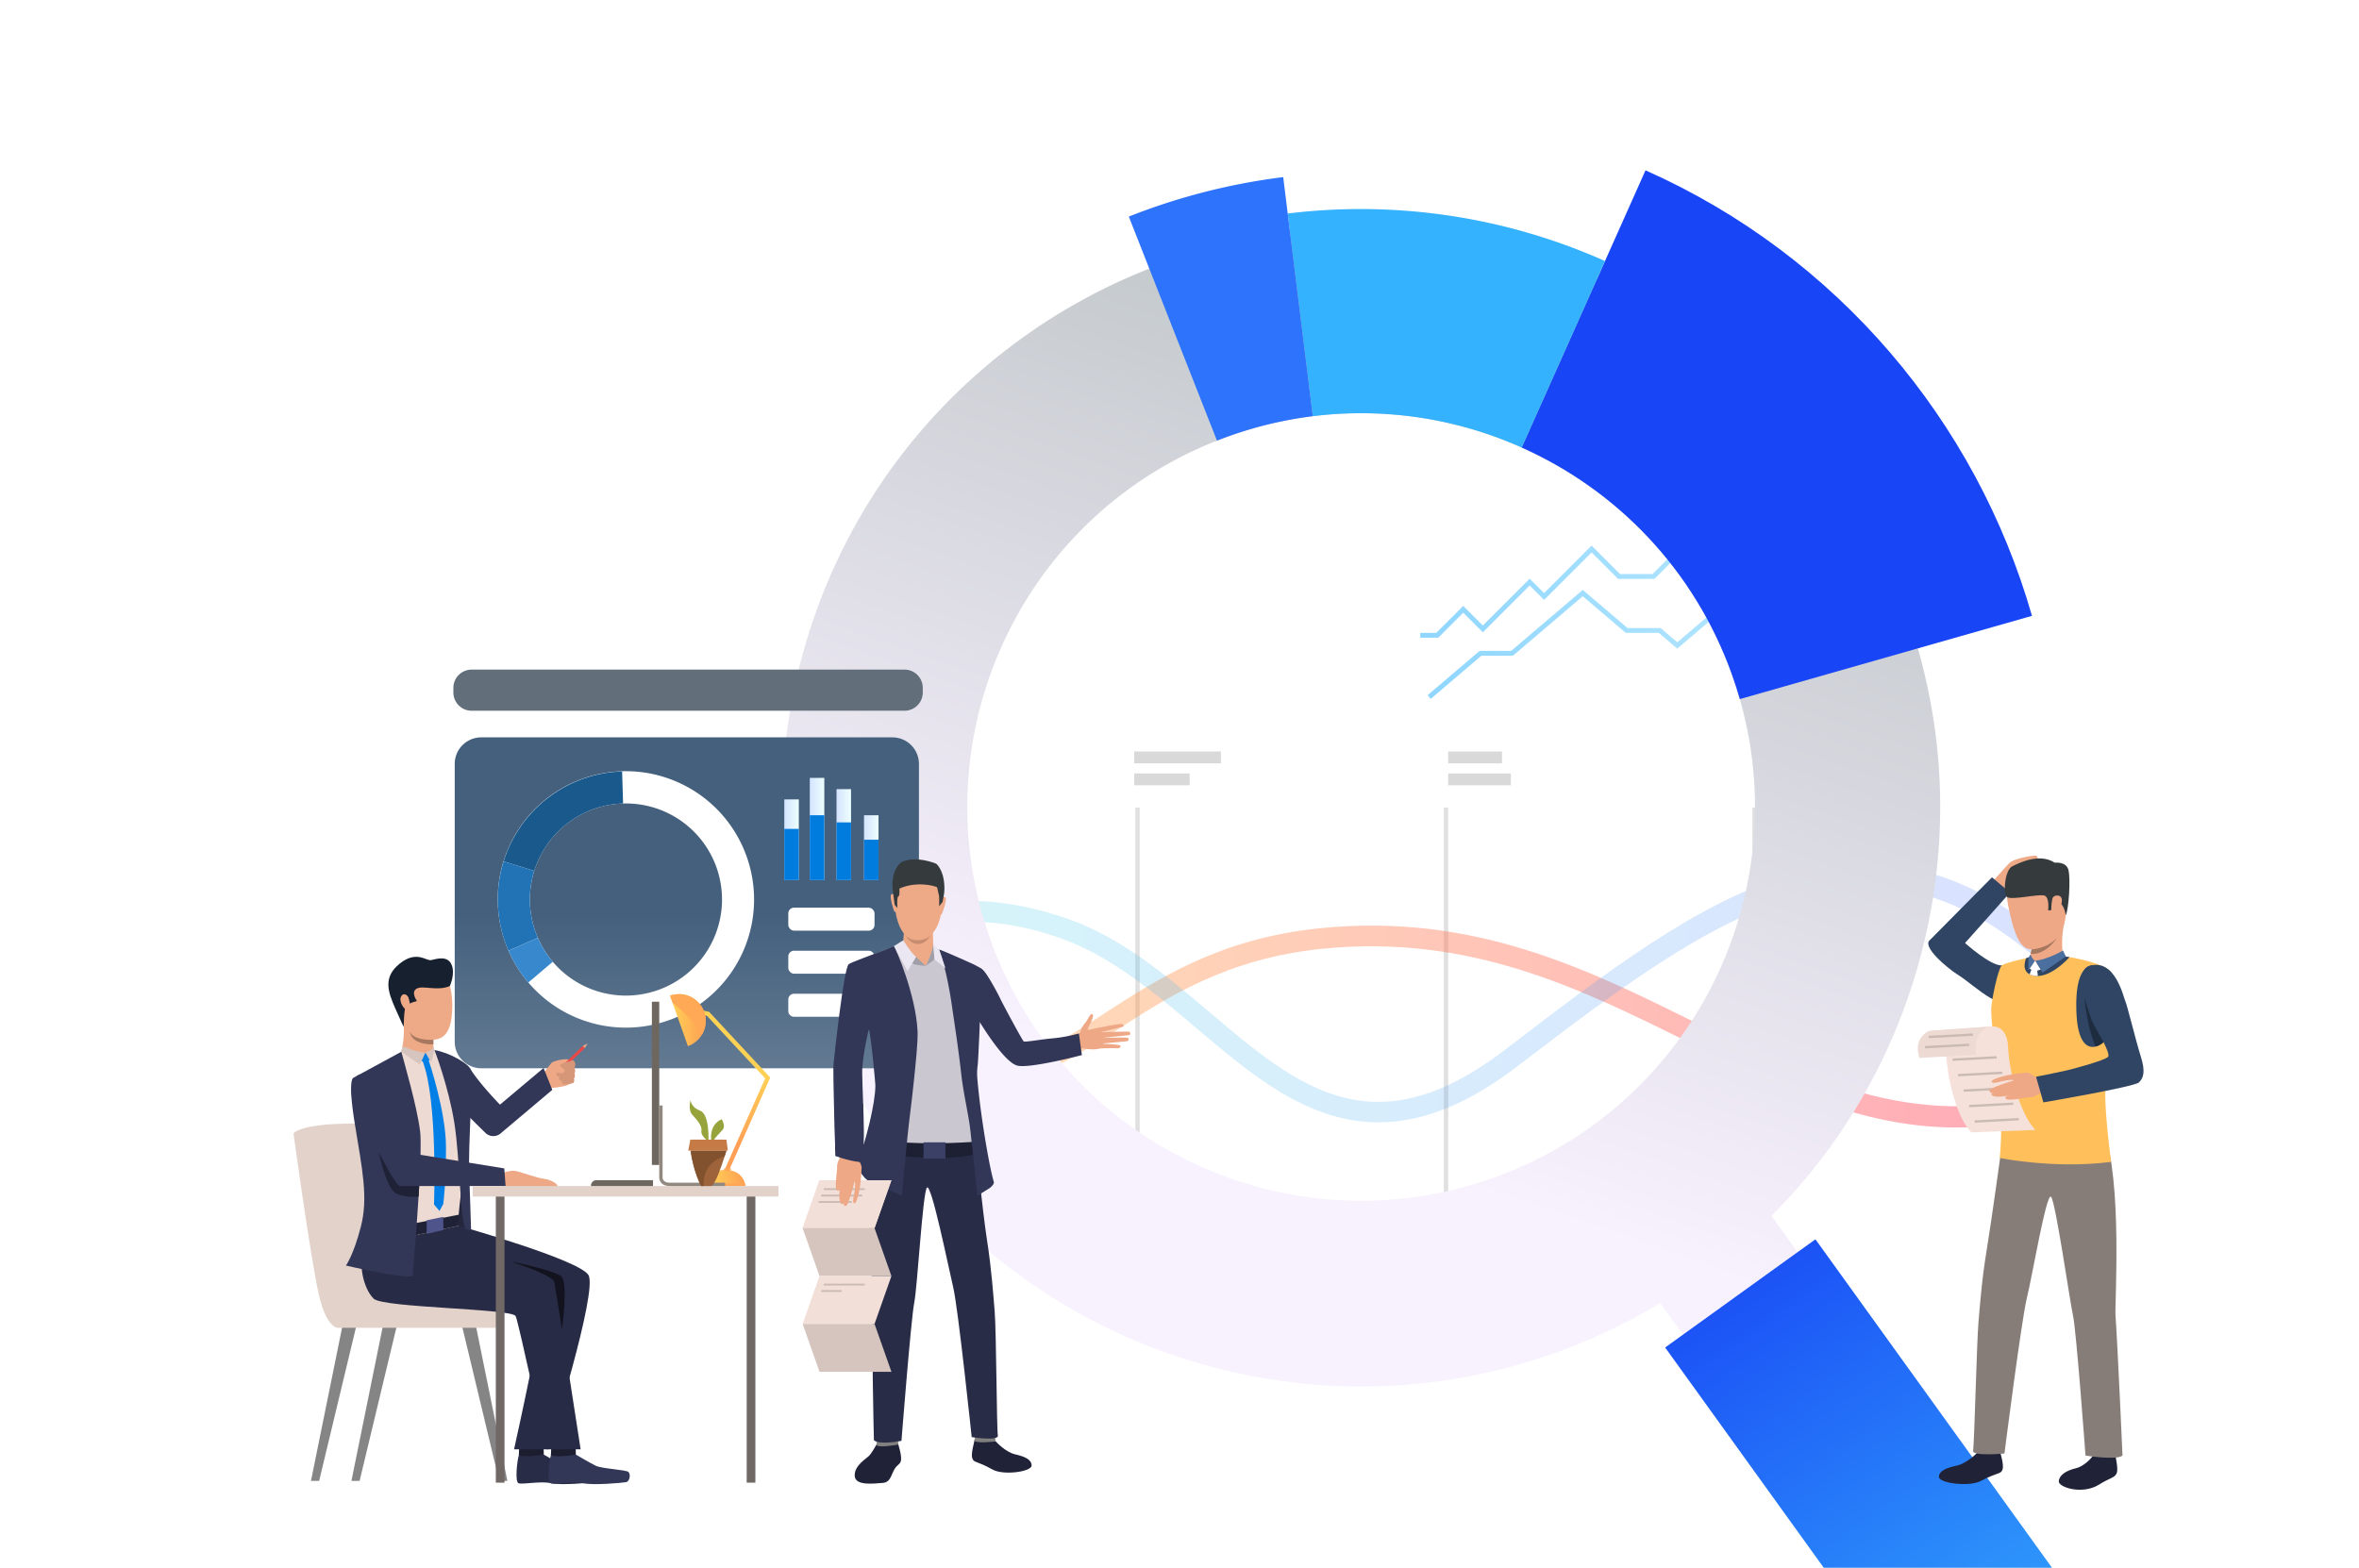 <svg xmlns="http://www.w3.org/2000/svg" xmlns:xlink="http://www.w3.org/1999/xlink" viewBox="0 0 3008.932 2000"><defs><style>      .cls-1 {        mask: url(#mask);        filter: url(#luminosity-noclip-4);      }      .cls-2, .cls-4, .cls-6 {        mix-blend-mode: multiply;      }      .cls-2 {        fill: url(#linear-gradient);      }      .cls-3 {        mask: url(#mask-2);        filter: url(#luminosity-noclip-5);      }      .cls-4 {        fill: url(#linear-gradient-2);      }      .cls-5 {        mask: url(#mask-3);        filter: url(#luminosity-noclip-6);      }      .cls-6 {        fill: url(#linear-gradient-3);      }      .cls-7 {        isolation: isolate;      }      .cls-8 {        fill: #fff;      }      .cls-9 {        fill: #e0e0e0;      }      .cls-10 {        fill: #d9d9d9;      }      .cls-11 {        fill: #b8b8b8;      }      .cls-12 {        opacity: 0.43;      }      .cls-13 {        fill: url(#linear-gradient-4);      }      .cls-14 {        opacity: 0.22;      }      .cls-15 {        fill: url(#linear-gradient-5);      }      .cls-16 {        fill: url(#linear-gradient-6);      }      .cls-17 {        fill: url(#linear-gradient-7);      }      .cls-18 {        fill: url(#linear-gradient-8);      }      .cls-19 {        fill: #1845f5;      }      .cls-20 {        fill: #35b2fd;      }      .cls-21 {        fill: #2d73fb;      }      .cls-22 {        fill: url(#linear-gradient-9);      }      .cls-23 {        mask: url(#mask-4);      }      .cls-24 {        fill: url(#linear-gradient-10);      }      .cls-25 {        mask: url(#mask-5);      }      .cls-26 {        fill: url(#linear-gradient-11);      }      .cls-27 {        mask: url(#mask-6);      }      .cls-28 {        fill: url(#linear-gradient-12);      }      .cls-29, .cls-44 {        mix-blend-mode: hard-light;      }      .cls-29 {        fill: url(#linear-gradient-13);      }      .cls-30 {        fill: #eea987;      }      .cls-31 {        fill: #2f4563;      }      .cls-32 {        fill: #202338;      }      .cls-33 {        fill: #2f6b8c;      }      .cls-34 {        fill: #877d78;      }      .cls-35 {        fill: #ffc05c;      }      .cls-36 {        fill: #f5e1d9;      }      .cls-37 {        fill: #eea886;      }      .cls-38 {        fill: #353a3d;      }      .cls-39 {        fill: #4b6f9e;      }      .cls-40 {        fill: #a77860;      }      .cls-41 {        fill: #eddad3;      }      .cls-42 {        fill: #c9bab3;      }      .cls-43 {        fill: #1e2c40;      }      .cls-45 {        fill: url(#linear-gradient-14);      }      .cls-46 {        fill: url(#linear-gradient-15);      }      .cls-47 {        fill: url(#linear-gradient-16);      }      .cls-48 {        fill: url(#linear-gradient-17);      }      .cls-49 {        fill: url(#linear-gradient-18);      }      .cls-50 {        fill: #007bde;      }      .cls-51 {        fill: #1a598c;      }      .cls-52 {        fill: #2273b5;      }      .cls-53 {        fill: #3788cc;      }      .cls-54 {        fill: #81807e;      }      .cls-55 {        fill: #292c47;      }      .cls-56 {        fill: #cac7d1;      }      .cls-57 {        fill: #1d2033;      }      .cls-58 {        fill: #323657;      }      .cls-59 {        fill: #c78d71;      }      .cls-60 {        fill: #a09ea6;      }      .cls-61 {        fill: #eae6f2;      }      .cls-62 {        fill: #3a4066;      }      .cls-63 {        fill: #f2dfd8;      }      .cls-64 {        fill: #d6c5be;      }      .cls-65 {        fill: url(#linear-gradient-19);      }      .cls-66 {        fill: url(#linear-gradient-20);      }      .cls-67 {        fill: url(#linear-gradient-21);      }      .cls-68 {        fill: #ffa855;      }      .cls-69 {        fill: #ffa555;      }      .cls-70 {        fill: #858585;      }      .cls-71 {        fill: #e2d2ca;      }      .cls-72 {        fill: #1c1e30;      }      .cls-73 {        fill: #24263d;      }      .cls-74 {        fill: #282b45;      }      .cls-75 {        fill: #1f2136;      }      .cls-76 {        fill: #4f558a;      }      .cls-77 {        fill: #d6c5bf;      }      .cls-78 {        fill: #16202e;      }      .cls-79 {        fill: #007fe6;      }      .cls-80 {        fill: #6e6760;      }      .cls-81 {        fill: #918880;      }      .cls-82 {        fill: #706865;      }      .cls-83 {        fill: #eb4747;      }      .cls-84 {        fill: #d69779;      }      .cls-85 {        fill: #12131f;      }      .cls-86 {        fill: #9e633a;      }      .cls-87 {        fill: #97a43c;      }      .cls-88 {        fill: #82522f;      }      .cls-89 {        fill: #c67b47;      }      .cls-90 {        filter: url(#luminosity-noclip-3);      }      .cls-91 {        filter: url(#luminosity-noclip-2);      }      .cls-92 {        filter: url(#luminosity-noclip);      }    </style><filter id="luminosity-noclip" x="378.483" y="-9192" width="99.787" height="32766" filterUnits="userSpaceOnUse" color-interpolation-filters="sRGB"></filter><mask id="mask" x="378.483" y="-9192" width="99.787" height="32766" maskUnits="userSpaceOnUse"><g class="cls-92"></g></mask><linearGradient id="linear-gradient" x1="423.467" y1="808.319" x2="431.871" y2="1214.518" gradientUnits="userSpaceOnUse"><stop offset="0" stop-color="#fff"></stop><stop offset="1"></stop></linearGradient><filter id="luminosity-noclip-2" x="342.734" y="-9192" width="41.59" height="32766" filterUnits="userSpaceOnUse" color-interpolation-filters="sRGB"></filter><mask id="mask-2" x="342.734" y="-9192" width="41.59" height="32766" maskUnits="userSpaceOnUse"><g class="cls-91"></g></mask><linearGradient id="linear-gradient-2" x1="358.647" y1="809.661" x2="367.052" y2="1215.858" xlink:href="#linear-gradient"></linearGradient><filter id="luminosity-noclip-3" x="2419.55" y="-9192" width="84.725" height="32766" filterUnits="userSpaceOnUse" color-interpolation-filters="sRGB"></filter><mask id="mask-3" x="2419.55" y="-9192" width="84.725" height="32766" maskUnits="userSpaceOnUse"><g class="cls-90"></g></mask><linearGradient id="linear-gradient-3" x1="2494.269" y1="31.735" x2="2418.784" y2="314.105" gradientTransform="translate(4923.824 305.547) rotate(-180)" xlink:href="#linear-gradient"></linearGradient><linearGradient id="linear-gradient-4" x1="1057.392" y1="1309.596" x2="2631.48" y2="1309.596" gradientUnits="userSpaceOnUse"><stop offset="0" stop-color="#ffc05c"></stop><stop offset="1" stop-color="#ff3857"></stop></linearGradient><linearGradient id="linear-gradient-5" x1="1057.392" y1="1267.002" x2="2632.311" y2="1267.002" gradientUnits="userSpaceOnUse"><stop offset="0" stop-color="#40d5e6"></stop><stop offset="1" stop-color="#57f"></stop></linearGradient><linearGradient id="linear-gradient-6" x1="1820.948" y1="767.972" x2="2382.352" y2="767.972" gradientUnits="userSpaceOnUse"><stop offset="0" stop-color="#8fd6ff"></stop><stop offset="1" stop-color="#bfebfe"></stop></linearGradient><linearGradient id="linear-gradient-7" x1="1811.61" y1="695.889" x2="2371.196" y2="695.889" xlink:href="#linear-gradient-6"></linearGradient><linearGradient id="linear-gradient-8" x1="1915.656" y1="518.186" x2="1599.241" y2="1419.672" gradientUnits="userSpaceOnUse"><stop offset="0" stop-color="#c6cbcf"></stop><stop offset="1" stop-color="#f8f1fe"></stop></linearGradient><linearGradient id="linear-gradient-9" x1="2162.518" y1="1558.636" x2="2639.675" y2="2248.58" gradientUnits="userSpaceOnUse"><stop offset="0" stop-color="#1845f5"></stop><stop offset="1" stop-color="#35b2fd"></stop></linearGradient><filter id="luminosity-noclip-4" x="378.483" y="1021.373" width="99.787" height="48.502" filterUnits="userSpaceOnUse" color-interpolation-filters="sRGB"></filter><mask id="mask-4" x="378.483" y="1021.373" width="99.787" height="48.502" maskUnits="userSpaceOnUse"><g class="cls-1"><polygon class="cls-2" points="401.869 1069.875 478.27 1069.875 454.886 1021.373 378.483 1021.373 401.869 1069.875"></polygon></g></mask><linearGradient id="linear-gradient-10" x1="423.467" y1="808.319" x2="431.871" y2="1214.518" xlink:href="#linear-gradient-5"></linearGradient><filter id="luminosity-noclip-5" x="342.734" y="1021.373" width="41.59" height="48.502" filterUnits="userSpaceOnUse" color-interpolation-filters="sRGB"></filter><mask id="mask-5" x="342.734" y="1021.373" width="41.59" height="48.502" maskUnits="userSpaceOnUse"><g class="cls-3"><polygon class="cls-4" points="366.119 1069.875 384.324 1069.875 360.94 1021.373 342.734 1021.373 366.119 1069.875"></polygon></g></mask><linearGradient id="linear-gradient-11" x1="358.647" y1="809.661" x2="367.052" y2="1215.858" xlink:href="#linear-gradient-5"></linearGradient><filter id="luminosity-noclip-6" x="2419.55" y="149.699" width="84.725" height="6.149" filterUnits="userSpaceOnUse" color-interpolation-filters="sRGB"></filter><mask id="mask-6" x="2419.55" y="149.699" width="84.725" height="6.149" maskUnits="userSpaceOnUse"><g class="cls-5"><rect class="cls-6" x="2419.55" y="149.699" width="84.725" height="6.149" transform="translate(4923.824 305.547) rotate(180)"></rect></g></mask><linearGradient id="linear-gradient-12" x1="2426.459" y1="126.928" x2="2410.341" y2="187.223" xlink:href="#linear-gradient-5"></linearGradient><linearGradient id="linear-gradient-13" x1="877.643" y1="973.821" x2="877.643" y2="1506.171" gradientUnits="userSpaceOnUse"><stop offset="0" stop-color="#626e7a"></stop><stop offset="1" stop-color="#f5f5f5"></stop></linearGradient><linearGradient id="linear-gradient-14" x1="876.06" y1="1166.855" x2="876.06" y2="2306.574" gradientUnits="userSpaceOnUse"><stop offset="0" stop-color="#44607d"></stop><stop offset="1" stop-color="#f5f5f5"></stop></linearGradient><linearGradient id="linear-gradient-15" x1="1000.394" y1="1071.247" x2="1018.905" y2="1071.247" gradientUnits="userSpaceOnUse"><stop offset="0" stop-color="#d5e4ff"></stop><stop offset="1" stop-color="#edfffe"></stop></linearGradient><linearGradient id="linear-gradient-16" x1="1032.895" y1="1057.531" x2="1051.405" y2="1057.531" xlink:href="#linear-gradient-15"></linearGradient><linearGradient id="linear-gradient-17" x1="1067" y1="1064.706" x2="1085.512" y2="1064.706" xlink:href="#linear-gradient-15"></linearGradient><linearGradient id="linear-gradient-18" x1="1102.042" y1="1081.367" x2="1120.554" y2="1081.367" xlink:href="#linear-gradient-15"></linearGradient><linearGradient id="linear-gradient-19" x1="936.522" y1="1459.523" x2="936.522" y2="1369.854" gradientUnits="userSpaceOnUse"><stop offset="0" stop-color="#ff9f55"></stop><stop offset="1" stop-color="#ffd255"></stop></linearGradient><linearGradient id="linear-gradient-20" x1="-8729.802" y1="1502.782" x2="-8682.092" y2="1502.782" gradientTransform="matrix(-1, 0, 0, 1, -7778.954, 0)" xlink:href="#linear-gradient-19"></linearGradient><linearGradient id="linear-gradient-21" x1="-8679.147" y1="1301.398" x2="-8633.627" y2="1301.398" gradientTransform="matrix(-1, 0, 0, 1, -7778.954, 0)" xlink:href="#linear-gradient-19"></linearGradient></defs><g class="cls-7"><g id="Layer_2" data-name="Layer 2"><g id="&#x421;&#x43B;&#x43E;&#x439;_1" data-name="&#x421;&#x43B;&#x43E;&#x439; 1"><g><polyline class="cls-8" points="3008.932 0 3008.932 2000 0 2000 0 0"></polyline><g><rect class="cls-9" x="1448.146" y="1030.256" width="5.534" height="580.664"></rect><rect class="cls-9" x="1841.669" y="1030.256" width="5.533" height="580.664"></rect><rect class="cls-9" x="2235.19" y="1030.256" width="5.535" height="580.664"></rect><rect class="cls-10" x="1057.392" y="958.704" width="94.256" height="15.135"></rect><rect class="cls-10" x="1057.392" y="986.682" width="133.701" height="15.136"></rect><rect class="cls-10" x="1446.672" y="958.704" width="110.661" height="15.135"></rect><rect class="cls-10" x="1446.672" y="986.682" width="70.758" height="15.136"></rect><rect class="cls-10" x="1847.202" y="958.704" width="68.574" height="15.135"></rect><rect class="cls-10" x="1847.202" y="986.682" width="79.926" height="15.136"></rect><rect class="cls-10" x="2240.726" y="958.704" width="99.886" height="15.135"></rect><rect class="cls-10" x="2240.726" y="986.682" width="79.926" height="15.136"></rect><rect class="cls-11" x="1450.914" y="1645.318" width="62.608" height="20.182"></rect><rect class="cls-11" x="1847.202" y="1645.318" width="62.609" height="20.182"></rect><rect class="cls-11" x="2240.726" y="1645.318" width="62.608" height="20.182"></rect><g class="cls-12"><path class="cls-13" d="M2495.107,1438.393c-122.743.008-229.44-53.063-340.672-108.375-137.326-68.288-279.323-138.9-468.514-119.563-120.81,12.346-196.641,61.546-263.544,104.953-60.576,39.3-117.848,73.867-195.414,76.819-125.357,4.769-168.845-48.7-169.571-51.957v-34.311h0c.157.594,27.525,60.6,169.437,59.891,69.888-.353,121.467-33.819,181.192-72.569,69.407-45.031,148.074-96.072,275.218-109.066,196.778-20.112,342.255,52.228,482.94,122.185,147.209,73.2,287.679,141.849,465.3,82.291V1416.9C2580.851,1433.877,2540.355,1438.391,2495.107,1438.393Z"></path></g><g class="cls-14"><path class="cls-15" d="M1758.351,1431.818c-90.6.008-162.457-60.929-232.807-120.574-53.341-45.222-108.683-91.463-172.563-114.271-194.958-69.606-294.7,57.5-295.589,58.615v-38.664c1.052-1.322,18.845-24.426,70.317-46.483,46.861-20.082,125.487-36.1,233.937,1.619,68.708,23.9,125.771,72.279,180.956,119.065,111.942,94.909,208.62,176.874,376.515,48.486,127.165-97.24,247.038-189.9,364.986-223.758,115.362-33.111,235.63-8.873,348.208,103.707l-.831,35.112c-239.139-240.194-442.759-88.016-696.34,105.893C1867.971,1411.928,1810.1,1431.814,1758.351,1431.818Z"></path></g></g><polygon class="cls-16" points="1824.943 891.541 1820.948 886.851 1887.238 830.377 1927.498 830.377 2018.843 752.558 2075.974 801.229 2118.104 801.229 2139.397 819.37 2205.556 763.008 2239.136 763.008 2378.356 644.403 2382.352 649.092 2241.403 769.168 2207.823 769.168 2139.397 827.462 2115.835 807.389 2073.706 807.389 2018.843 760.65 1929.766 836.537 1889.507 836.537 1824.943 891.541"></polygon><polygon class="cls-17" points="1834.521 813.535 1811.61 813.535 1811.61 807.374 1831.968 807.374 1866.37 772.972 1891.384 797.986 1951.137 738.233 1969.517 756.612 2030.1 696.029 2066.403 732.333 2107.795 732.333 2171.681 668.447 2226.778 668.447 2267.511 627.715 2317.369 627.715 2366.841 578.244 2371.196 582.6 2319.921 633.876 2270.061 633.876 2229.331 674.607 2174.232 674.607 2110.347 738.494 2063.852 738.494 2030.1 704.742 1969.517 765.325 1951.137 746.945 1891.384 806.698 1866.37 781.685 1834.521 813.535"></polygon><path class="cls-18" d="M2446.342,827.536c-.037-.13-.074-.261-.113-.392C2387.311,621.66,2240.26,446.027,2037.093,355.65h-.019a740.434,740.434,0,0,0-391.548-58.731c-.074.018-.168.018-.243.037l-.131-.037a735.986,735.986,0,0,0-179.2,45.8c-.112.038-.223.094-.336.131-210.12,82.638-379.6,260.5-442.764,495.234-106.024,393.958,127.332,799.151,521.16,905.138,202.24,54.416,407.432,19.379,573.6-80.883l31.024,43.082,146.191-105.275-35.291-49.008a735.249,735.249,0,0,0,189.647-329.227C2485.315,1087.658,2482.044,952.064,2446.342,827.536Zm-540.749,674.755c-261.114,93.574-548.658-42.226-642.231-303.339-91.835-256.252,37.254-537.983,288.909-636.809q7.149-2.8,14.43-5.421a500.5,500.5,0,0,1,374.239,14.206c120.6,53.871,219.914,154.959,267.991,289.134q5.664,15.84,10.244,31.795C2291.308,1144.109,2156.144,1412.493,1905.593,1502.291Z"></path><path class="cls-19" d="M2591.806,785.666l-145.577,41.478-227.054,64.712q-4.57-15.952-10.244-31.795C2160.854,725.887,2061.542,624.8,1940.94,570.928l96.134-215.279h.019l10.112-22.655,51.665-115.705C2343.739,326.21,2520.925,537.974,2591.806,785.666Z"></path><path class="cls-20" d="M2047.205,332.994l-10.112,22.655L1940.94,570.928a501.189,501.189,0,0,0-266.46-39.964l-28.954-234.045-3.028-24.544a765.593,765.593,0,0,1,404.707,60.619Z"></path><path class="cls-21" d="M1674.48,530.964A503.867,503.867,0,0,0,1566.7,556.722q-7.29,2.609-14.43,5.421l-86.322-219.429L1439.817,276.3a805.805,805.805,0,0,1,196.793-50.339l.15.039,5.738,46.375,3.028,24.544Z"></path><polygon class="cls-22" points="2617.321 2000 2326.217 2000 2123.896 1719.049 2315.601 1581.015 2617.321 2000"></polygon><g><rect class="cls-8" x="2465.935" y="1495.108" width="79.466" height="5.571" transform="translate(5011.335 2995.788) rotate(180)"></rect><rect class="cls-8" x="2465.935" y="1505.607" width="79.466" height="23.419" transform="translate(5011.335 3034.634) rotate(180)"></rect><rect class="cls-8" x="2428.606" y="1536.9" width="46.879" height="3.5" transform="translate(4904.092 3077.301) rotate(180)"></rect><rect class="cls-8" x="2428.606" y="1541.932" width="46.879" height="9.478" transform="translate(4904.092 3093.341) rotate(180)"></rect><rect class="cls-8" x="2558.45" y="1465.086" width="3.499" height="65.617" transform="translate(5120.399 2995.789) rotate(180)"></rect></g><g class="cls-23"><polygon class="cls-24" points="401.869 1069.875 478.27 1069.875 454.886 1021.373 378.483 1021.373 401.869 1069.875"></polygon></g><g class="cls-25"><polygon class="cls-26" points="366.119 1069.875 384.324 1069.875 360.94 1021.373 342.734 1021.373 366.119 1069.875"></polygon></g><g class="cls-27"><line class="cls-28" x1="2419.55" y1="149.699" x2="2419.55" y2="155.848"></line></g><path class="cls-29" d="M601.58,854.233h552.125A23.291,23.291,0,0,1,1177,877.524v5.892a23.291,23.291,0,0,1-23.291,23.291H601.581a23.292,23.292,0,0,1-23.292-23.292v-5.891a23.291,23.291,0,0,1,23.291-23.291Z"></path><g><g><path class="cls-30" d="M2550.173,1134.928s-8.674,1.158-8.608-2.514.662-8.463.662-8.463Z"></path><path class="cls-30" d="M2598.94,1095.111l-28.483,22.039c3.63-.689,9.71-1.556,9.847.34.195,2.707-10.827,5.981-14.322,8.444-3.2,2.257-6.559,6.285-7.455,6.472l-6.228,5.338-10.072-13.793s16.627-18.812,20.633-22.826c6.514-6.525,32.864-10.353,34.307-9.406C2599.771,1093.428,2598.94,1095.111,2598.94,1095.111Z"></path></g><path class="cls-31" d="M2563.785,1138.67l-22.975-19.459-78.789,79.611c-12.336,8.481,24.053,37.707,34.333,44.08,26.413,16.375,57.563,54.274,89.877,31.164,35.037-25.056-15.97-42.882-32.972-42.446-14.733.378-46.832-28.6-46.832-28.6Z"></path><path class="cls-32" d="M2522.2,1853.1s-13.09,13.745-26.379,16.625-22.584,6.552-22.684,14.44,38.243,13.085,53.45,5.134c22.7-11.867,25-8.29,27.519-14.223s-3.022-21.795-2.859-23.681C2551.452,1849.06,2522.2,1853.1,2522.2,1853.1Z"></path><path class="cls-33" d="M2523.673,1846.52s-1.729,6.439-1.471,6.576,29.945,3.463,29.047-1.7c-.728-4.191-1.767-8.745-1.767-8.745Z"></path><path class="cls-32" d="M2670.067,1856.68s-9.629,13.388-22.509,16.477c-12.7,3.045-20.93,8.841-21.552,16.506s29.942,17.7,51.417,4.239c14.111-8.847,19.373-8.344,22.216-13.967s-1.49-21.376-1.2-23.2C2698.786,1854.477,2670.067,1856.68,2670.067,1856.68Z"></path><path class="cls-33" d="M2670.46,1850.06s-.634,6.472-.393,6.62,28.536,5.154,28.368.052a39.411,39.411,0,0,0-1.794-9.091Z"></path><path class="cls-34" d="M2553.618,1459.791s-13.748,99.869-19.364,133.631c-6.565,39.475-8.791,72.09-10.622,92.521-2.3,25.7-5.359,157.209-6.971,164.723s40.048,3.608,40.048,3.608,21.822-171.446,28.682-198.813c6.386-25.484,24.983-135.556,30.81-128.6s23.671,131.651,27.987,151.748,15.884,178.313,15.884,178.313,39.3,6.3,47.207,0c0,0-6.2-141.08-8.949-178.76-1.048-14.361,9.083-171.914-15.2-235.449C2670.3,1409.137,2553.618,1459.791,2553.618,1459.791Z"></path><path class="cls-35" d="M2593.957,1220.273s-36.382,7.524-40.7,11.347c-4.687,4.07-12.951,43.916-13.444,55.016s4.385,57.466,9.072,74.731,4.748,91.965,1.788,115.891c0,0,70.074,14.338,142.1,4.965,0,0-9.819-72.661-6.936-96.319,3.693-30.31,12.58-100.142,12.58-100.142s.059-39.315-5.514-45.6c-11.947-13.48-57.878-19.887-57.878-19.887Z"></path><path class="cls-31" d="M2648.589,1293.168c1.7,35.985,13.156,44.727,24.436,41.926a24.73,24.73,0,0,0,10.066-5.537c4.8-4.176,8.56-9.944,9.9-15.42,4.935-20.045,4.975-75.309-20.312-82.42C2672.683,1231.717,2645.264,1222.844,2648.589,1293.168Z"></path><path class="cls-36" d="M2539.78,1309.512s20.3-3.367,21.538,26.07,13.983,84.123,34.746,105.916l-81.68,3.1c-20.764-21.793-30.965-73.983-32.514-103.4-1.424-27.056-21.539-26.07-21.539-26.07Z"></path><path class="cls-31" d="M2587.432,1242.094a13.1,13.1,0,0,0,1.5.869,20.816,20.816,0,0,0,7.135,1.943,24.933,24.933,0,0,0,3.244.136c.661-.019,1.327-.056,1.993-.124,19.255-1.881,38.375-23.911,38.375-23.911-38.671-5.859-55.243,1.345-55.243,1.345S2578.249,1235.9,2587.432,1242.094Z"></path><path class="cls-37" d="M2595.7,1108.83s-45.75-9.182-33.993,47.84,22.809,61.264,49.982,48.758,23.84-49.139,24.794-67.164S2610.233,1109.109,2595.7,1108.83Z"></path><path class="cls-37" d="M2588.233,1228.148s9,5.953,43.155-9.089a119.767,119.767,0,0,1,1.863-42.533c5.069-21.42-41.952,26.409-41.952,26.409.549.389.653,2.579.339,5.625-.086.827-.2,1.71-.345,2.633-.241,1.569-.573,3.264-.987,5q-.168.7-.352,1.406C2588.036,1224.9,2588.233,1221.766,2588.233,1228.148Z"></path><path class="cls-38" d="M2634.967,1167.7s-2.3-15.365-8.9-15.771-8.493,8.982-8.493,8.982l-5.181.533s2.14-16.275-4.506-18.881-42.548,6.263-47.942,1.748-2.729-34.537,6.719-39.154,34.659-17.2,54.3-4.579c0,0,15.027-2.077,17.551,10.03S2638.847,1158.565,2634.967,1167.7Z"></path><path class="cls-37" d="M2617.815,1146.555c1.112-5.364,11.995-6.426,12.155,1.773s-6.8,21.965-10.745,20.211S2616.282,1153.95,2617.815,1146.555Z"></path><path class="cls-39" d="M2631.376,1212.588s-17.852,10.767-35.515,13.193l9.4,14.991,29.766-20.5Z"></path><path class="cls-39" d="M2589.953,1217.6s1.882,6.17,5.908,8.183l-8.825,12.305.324-16.319Z"></path><path class="cls-8" d="M2595.861,1225.781l-6.987,9.743s4.42,5.593,13.945,1.355Z"></path><path class="cls-8" d="M2588.931,1242.963a20.816,20.816,0,0,0,7.135,1.943,24.933,24.933,0,0,0,3.244.136l-1.054-9.079H2591.8A29.333,29.333,0,0,0,2588.931,1242.963Z"></path><path class="cls-40" d="M2590.1,1217.016c20.243,1.072,33.205-19.926,33.593-20.543-12.712,13.888-32.4,14.72-32.4,14.72C2591.052,1212.762,2590.518,1215.281,2590.1,1217.016Z"></path><path class="cls-41" d="M2539.78,1309.512s-24.307,2.261-19.168,36.183l-72.16,3.906s-9.957-23.111,11.879-34.478Z"></path><rect class="cls-42" x="2455.305" y="1332.967" width="56.433" height="2.938" transform="translate(5035.156 2533.502) rotate(176.92)"></rect><rect class="cls-42" x="2460.144" y="1319.931" width="56.433" height="2.938" transform="translate(5044.106 2507.235) rotate(176.921)"></rect><g><rect class="cls-42" x="2490.375" y="1348.883" width="56.433" height="2.938" transform="translate(-68.898 137.236) rotate(-3.079)"></rect><rect class="cls-42" x="2497.438" y="1368.611" width="56.433" height="2.938" transform="translate(-69.967 137.685) rotate(-3.08)"></rect><rect class="cls-42" x="2504.502" y="1388.342" width="56.433" height="2.938" transform="translate(-70.997 138.052) rotate(-3.079)"></rect><rect class="cls-42" x="2511.566" y="1408.07" width="56.433" height="2.939" transform="translate(-72.067 138.501) rotate(-3.08)"></rect><rect class="cls-42" x="2518.629" y="1427.801" width="56.433" height="2.938" transform="translate(-73.096 138.867) rotate(-3.079)"></rect></g><path class="cls-37" d="M2602.327,1372.92s-3.134,1.477-5.848.738c-4.687-1.275-8.69-7.789-14.82-4.443s-.984,25.787,2.13,29.078,12.668,1.364,24.6-7.195S2602.327,1372.92,2602.327,1372.92Z"></path><path class="cls-37" d="M2583.886,1368.389a201.327,201.327,0,0,0-21.785,3.039c-10.024,2-22.188,5.873-21.717,8.4.715,3.84,10.324-.48,20.394-1.785,9.272-1.2,7.645.605,7.645.605s.434-.541-9.415,2.756c-10.591,3.545-21.818,7.8-21.472,9.873.43,2.576.7,2.862,4.755,2.209-2.25.881-2.329,1.629-2.052,2.614,1.435,5.088,17.8,2.332,24.3,1.234-4.988.873-8.556,2.055-5.666,4.6,3.307,2.914,26.276-2.041,34.673-3.016C2602.71,1397.857,2583.886,1368.389,2583.886,1368.389Z"></path><path class="cls-31" d="M2664.614,1232.428c-7.43,2.441-11.4,12.941-6.879,34.74,5,24.107,10.6,35.832,13.823,41.509s20.641,34.758,17.455,39.361-45.266,15.551-48.133,16.364c-5.7,1.62-43.887,9.241-43.887,9.241l9.349,32.7s116.251-19.834,121.912-25.492,8.61-13.327,2.352-33.094c-6.362-20.09-17.794-67.124-19.824-70.8S2698.106,1221.422,2664.614,1232.428Z"></path><path class="cls-43" d="M2658.766,1271.926s2.615,36.937,14.259,63.168a24.73,24.73,0,0,0,10.066-5.537s-13.451-24.276-14.655-27.034S2660.129,1278.353,2658.766,1271.926Z"></path></g><g><g class="cls-44"><path class="cls-45" d="M613.858,940.674h524.4a33.853,33.853,0,0,1,33.853,33.853v354.427a33.853,33.853,0,0,1-33.853,33.853h-524.4a33.853,33.853,0,0,1-33.853-33.853V974.526A33.852,33.852,0,0,1,613.858,940.674Z"></path></g><g><rect class="cls-46" x="1000.394" y="1019.797" width="18.512" height="102.9"></rect><rect class="cls-47" x="1032.895" y="992.364" width="18.511" height="130.333"></rect><rect class="cls-48" x="1067" y="1006.715" width="18.512" height="115.983"></rect><rect class="cls-49" x="1102.042" y="1040.036" width="18.512" height="82.661"></rect><rect class="cls-50" x="1000.394" y="1057.435" width="18.512" height="65.262"></rect><rect class="cls-50" x="1032.895" y="1040.036" width="18.511" height="82.661"></rect><rect class="cls-50" x="1067" y="1049.139" width="18.512" height="73.559"></rect><rect class="cls-50" x="1102.042" y="1071.248" width="18.512" height="51.449"></rect></g><rect class="cls-8" x="1005.474" y="1157.926" width="110" height="29.333" rx="7.301"></rect><rect class="cls-8" x="1005.474" y="1212.846" width="110" height="29.334" rx="7.301"></rect><path class="cls-8" d="M1012.774,1267.768h95.4a7.3,7.3,0,0,1,7.3,7.3V1289.8a7.3,7.3,0,0,1-7.3,7.3h-95.4a7.3,7.3,0,0,1-7.3-7.3v-14.731A7.3,7.3,0,0,1,1012.774,1267.768Z"></path><g><path class="cls-8" d="M952.289,1092.5a163.43,163.43,0,1,0-307.769,110.07c1.235,3.461,2.581,6.866,4.023,10.19A163.435,163.435,0,0,0,952.289,1092.5Zm-112.622,170.41a122.385,122.385,0,0,1-153.615-66.476q-1.625-3.741-3.022-7.639a122.532,122.532,0,1,1,156.637,74.115Z"></path><path class="cls-51" d="M681.436,1111.014,642.39,1098.82A163.665,163.665,0,0,1,793.519,984.13l1.22,40.891a122.718,122.718,0,0,0-113.3,85.993Z"></path><path class="cls-52" d="M686.052,1196.432l-37.509,16.326c-1.442-3.324-2.788-6.729-4.023-10.19a162.689,162.689,0,0,1-2.13-103.748l39.046,12.194a121.984,121.984,0,0,0,1.594,77.779Q684.423,1192.687,686.052,1196.432Z"></path><path class="cls-53" d="M673.878,1253.44a162.6,162.6,0,0,1-25.335-40.682l37.509-16.326a121.822,121.822,0,0,0,18.988,30.508Z"></path></g></g><g><path class="cls-32" d="M1119.032,1840.9s-5.99,11.175-9.9,15.61-18.9,12.363-18.98,25.535c-.088,14.283,25.261,10.319,35.175,9.8s10.663-8.152,14.838-16.24,8.381-6.717,9.163-13.241-4.042-21.461-4.042-21.461Z"></path><path class="cls-54" d="M1144.94,1836.586s1.161,6.1.935,6.242-28.1,5.125-27.939.063c.125-4.02,2.571-8.706,2.571-8.706Z"></path><path class="cls-37" d="M1400.185,1311.412s29.236-6.154,31.422-4.885,2.324,2.923-.394,3.616-28.129,6.789-28.129,6.789,35.451-1.292,37.483-.672c1.191.362,1.639,3.534.21,4.043s-36.61,3.881-36.61,3.881,33.1-1.145,34.621-.088a2.462,2.462,0,0,1-1.423,4.244c-2.458.26-33.22,3.129-33.22,3.129s24.055.744,24.793,2.457c.452,1.049.963,3.764-5.227,3.369s-20.976.279-20.976.279Z"></path><path class="cls-32" d="M1270.048,1838.785s12.217,13.639,24.618,16.5,21.077,6.5,21.171,14.328-35.691,12.985-49.884,5.094c-21.18-11.775-23.335-8.225-25.682-14.111s2.82-21.626,2.668-23.5C1242.75,1834.78,1270.048,1838.785,1270.048,1838.785Z"></path><path class="cls-54" d="M1268.674,1832.26s1.613,6.39,1.374,6.525-27.947,3.436-27.109-1.691c.679-4.159,1.649-8.678,1.649-8.678Z"></path><path class="cls-55" d="M1243.481,1449.765s10.079,97.857,15.319,131.357c6.127,39.169,8.2,71.532,9.913,91.8,2.149,25.5,2.564,150.93,4.068,158.385s-33.377,2.061-33.377,2.061-17.16-163.893-23.561-191.048c-5.961-25.286-28.083-134.15-33.522-127.245s-12.182,127.042-16.211,146.985-16.278,176.07-16.278,176.07-27.761,5.529-35.146-.721c0,0-3.361-134.552-.794-171.941.977-14.248-16.7-170.848,5.966-233.891C1131.835,1398.264,1243.481,1449.765,1243.481,1449.765Z"></path><path class="cls-56" d="M1070.775,1463.656s16.991,5.16,24.105,3.856,3.518-88.614,3.8-106.782c.217-14.734,8.28-53.638,8.28-53.638a.293.293,0,0,0,.011.064.074.074,0,0,1,.01.044c0,.023.011.044.011.066.8,2.914,11.68,43.285,12.058,62.683.4,20.133-2.623,97.141-2.623,97.141l29.991,2.92,86.194,2.111,17.981-2.119s-2.149-32.932-2.947-48.572c-.5-9.944-2.429-27.744-1.933-45.079,0,0-.313-18.276,1.5-26.145.194-34.737,2.3-69.14,2.3-69.14q1.749-23.623,2.44-44.214c-3.8-2.008-8.366-4.362-12.025-6.1-11.313-5.386-27.073-12.64-37.188-17.282-5.927-2.721-11.722-4.707-11.722-4.707s-40.426-3.875-43.708-3.67c-1.036.064-6.088,1.824-12.716,4.351-14.335,5.44-41.969,16.515-46.373,19.678-6.455,4.62-20.1,114.422-20.715,122.108C1066.393,1365.08,1070.775,1463.656,1070.775,1463.656Z"></path><path class="cls-57" d="M1248,1456.242s-59.161,5.037-110.976,0v17s77.815,11.236,113.571-3.242Z"></path><path class="cls-58" d="M1197.539,1211.234s9.622,22.61,16.844,73.139c2.774,19.408,7.916,52.08,11.651,85.426v.01c2.946,26.285,9.672,53.261,11.809,73.381,2.213,20.845,8.884,82.255,8.884,82.255l16.181-10.2c2.31-2.137,5.548-4.912,4.61-7.912-4.448-14.367-12.965-61.863-18-103.262,0-.031-.011-.052-.011-.086q-.357-2.994-.7-5.937c-.01-.1-.021-.2-.032-.313-.95-8.279-1.738-16.212-2.3-23.478a73.916,73.916,0,0,1,.723-16.332c2.255-37.16,3.375-76.334,3.375-76.334,1.188-16.041,1.865-31.024,2.319-44.992a87.9,87.9,0,0,0-12.465-7.028S1204.3,1213.193,1197.539,1211.234Z"></path><path class="cls-56" d="M1194.5,1223.023s1.079,15.473-12.009,15.832-23.478-12.207-23.478-12.207l21.723,5.6,13.224-11.207Z"></path><path class="cls-37" d="M1367.357,1323.9s9.533-2.656,10.806-8.355c1.083-4.846,5.807-10.492,7.258-12.235,1.94-2.328,5.463-11.638,8.174-9.283s-5.111,15.6-6.237,18.686,12.08-2.334,15.135-1.39,9.214,23.741-.2,26.394-20.807-.895-22.392-.09a60.02,60.02,0,0,1-6.794,2.207Z"></path><path class="cls-30" d="M1176.834,1104.508s30.017,5.064,24.925,52.058-31.586,42.85-33.36,42.784-26.65.566-27.963-56.893C1140.436,1142.457,1140.054,1099.975,1176.834,1104.508Z"></path><path class="cls-30" d="M1189.985,1185.727s0,19.359.792,23.548c.856,4.509-24.1,17.53-40.215,2.359,0,0,3.258-21.142,2.247-28.607S1189.985,1185.727,1189.985,1185.727Z"></path><path class="cls-30" d="M1201.876,1145.622s3.33-3.481,4.5.093-4.222,18.678-4.916,20.131c0,0-.616,1.375-1.4.605S1201.876,1145.622,1201.876,1145.622Z"></path><path class="cls-30" d="M1140.78,1142.018s-3.184-3.616-4.5-.094,3.486,19.34,4.084,20.316c0,0,1.033,1.623,1.846.888S1140.78,1142.018,1140.78,1142.018Z"></path><path class="cls-38" d="M1204.288,1139.29c-1.034,6.431-2.011,11.208-2.011,11.208l-4.369,5.707s.259-12.615-.408-14.6c-.253-.751-.55-2.08-.856-3.521-.5-2.377-1.015-5.061-1.368-5.953-.561-1.43-25.726-8.779-48.139,1.539,0,0,.19,1.941.177,4.107-.008,2.518-.285,5.339-1.44,5.764-2.149.785-1.252,14.764-1.252,14.764l-3.493-4.034s-1.011-7.3-2-15.693a.566.566,0,0,1-.01-.06c-.224-1.958-.454-3.97-.674-5.967-.5-8.442.335-23.77,11.328-32.776,7.416-3.174,19.259-5.873,39,.172,0,0,4.921,1.4,6.19,2.624C1207.254,1116.1,1204.288,1139.29,1204.288,1139.29Z"></path><path class="cls-59" d="M1154.868,1193.066s4.791,6.655,15.922,6.4,15.962-6.055,15.962-6.055-5.269,11.021-16.015,10.9S1154.868,1193.066,1154.868,1193.066Z"></path><path class="cls-60" d="M1191.94,1223.969l-11.2,8.283s9.409-19.945,9.6-27.934Z"></path><polygon class="cls-61" points="1190.342 1204.318 1197.959 1211.404 1205.972 1235.303 1191.94 1223.969 1190.342 1204.318"></polygon><path class="cls-58" d="M1379.965,1346.014s-66.1,17.4-82.255,13.426c-7.47-1.837-17.309-12.148-26.657-24.27-3.082-3.992-6.105-8.182-8.981-12.329a.03.03,0,0,1-.007-.017c-11.471-16.561-20.461-32.435-20.461-32.435s-33.9-39.734-6.7-57.446c0,0,11.467-1.156,17.989,3.655,6.021,4.441,20.671,32.412,23.05,37.6s28.143,53.332,29.869,54.414,23.815-2.867,35.484-3.837a186.121,186.121,0,0,0,34.843-6.426Z"></path><path class="cls-30" d="M1188.9,1211.445a131.9,131.9,0,0,1-8.161,20.807s-11.753-10.3-15.451-13.967S1188.9,1211.445,1188.9,1211.445Z"></path><path class="cls-60" d="M1168.443,1220.742l12.3,11.51s-14.537-.965-17.253-3.387Z"></path><path class="cls-61" d="M1152.13,1199.533s9.837,15.99,16.313,21.209l-10.912,18.113-17.493-31.777Z"></path><path class="cls-58" d="M1099.914,1361.557c-1.254,16.86,5.879,110.148-1.238,111.461s-33.274-4.442-33.274-4.442-3.279-100.6-2.228-111.148c.765-7.676,12.985-122.811,19.436-127.436,3.727-2.674,31.34-12.461,44.889-17.8,2.478-.98,10.32-4.273,12.539-5.113,2.874,3.2,27.911,61.951,30.291,107.775.725,13.952-2.543,43.4-5.03,67.465-2.653,25.672-5.591,45.709-7.745,67.176-4.244,42.3-7.211,75.951-7.211,75.951l-42.1-18.74c-6.812-3.408-16.244-17.39-13.683-24.564,9.732-27.256,21.986-73.825,22-97.742,0,0-4.7-58.565-8.417-71.439C1108.148,1312.96,1101.509,1340.121,1099.914,1361.557Z"></path><rect class="cls-62" x="1178.005" y="1457.285" width="27.885" height="20.732"></rect><g><polygon class="cls-41" points="1115.496 1566.76 1023.757 1566.76 1045.283 1505.667 1137.021 1505.667 1115.496 1566.76"></polygon><polygon class="cls-63" points="1115.496 1566.76 1023.757 1566.76 1045.283 1505.667 1137.021 1505.667 1115.496 1566.76"></polygon><polygon class="cls-64" points="1045.283 1627.853 1137.021 1627.853 1115.496 1566.76 1023.757 1566.76 1045.283 1627.853"></polygon><polygon class="cls-63" points="1115.496 1688.945 1023.757 1688.945 1045.283 1627.853 1137.021 1627.853 1115.496 1688.945"></polygon><polygon class="cls-64" points="1045.283 1750.039 1137.021 1750.039 1115.496 1688.945 1023.757 1688.945 1045.283 1750.039"></polygon><rect class="cls-42" x="1050.66" y="1515.871" width="52.32" height="2.262"></rect><rect class="cls-42" x="1047.55" y="1524.072" width="52.319" height="2.263"></rect><rect class="cls-42" x="1044.155" y="1532.273" width="42.328" height="2.264"></rect><rect class="cls-42" x="1050.66" y="1637.625" width="52.32" height="2.263"></rect><rect class="cls-42" x="1047.55" y="1645.826" width="26.16" height="2.264"></rect></g><path class="cls-37" d="M1093.44,1474.184s.495,1.56,1.356,4.175c1.488,4.516,6.283,9.672,3.329,15.836s-25.155,2.287-28.531-.588-1.986-12.31,5.768-24.416S1093.44,1474.184,1093.44,1474.184Z"></path><path class="cls-37" d="M1098.817,1491.977a196.939,196.939,0,0,1-1.851,21.449c-1.436,9.9-4.6,21.988-7.1,21.658-3.79-.5-.061-10.115.7-20.025.7-9.124-.984-7.442-.984-7.442s.506-.453-2.21,9.345c-2.92,10.534-6.5,21.726-8.547,21.493-2.54-.287-2.833-.537-2.4-4.533-.745,2.244-1.472,2.359-2.447,2.139-5.048-1.139-3.195-17.282-2.457-23.692-.6,4.92-1.569,8.469-4.207,5.775-3.017-3.082.645-25.789,1.166-34.044C1069.047,1475.092,1098.817,1491.977,1098.817,1491.977Z"></path><path class="cls-58" d="M1101.023,1408.719l-.431,74.138s-14.8-.658-35.19-8.187l-1.414-104.55Z"></path></g><g><g><path class="cls-65" d="M982.479,1374.658,931,1490.629l-1.383,3.113a13.858,13.858,0,0,1-5.725-.594l1.136-2.558,50.989-114.849-74.3-79.895-11.151-2.423,1.162-5.351,12.83,2.793Z"></path><path class="cls-66" d="M903.2,1513.049h47.65a18.323,18.323,0,0,0-.524-2.9c-1.431-5.658-6.654-17.636-25.2-17.636s-21.554,11.98-21.939,17.636A17.667,17.667,0,0,0,903.2,1513.049Z"></path><path class="cls-67" d="M854.674,1270.176l3.219,9.121,19.507,55.279a34.146,34.146,0,0,0-22.726-64.4Z"></path><path class="cls-68" d="M932.2,1490.639v2.541a12.508,12.508,0,0,1-2.584.562,13.858,13.858,0,0,1-5.725-.594c-.215-.07-.333-.119-.333-.119v-2.449l1.469.01,5.972.039Z"></path><path class="cls-69" d="M903.2,1513.049h47.65a18.323,18.323,0,0,0-.524-2.9H903.189A17.667,17.667,0,0,0,903.2,1513.049Z"></path><path class="cls-68" d="M854.674,1270.176l3.219,9.121c11.385,8.976,29.052,24.5,37.628,40.305a34.148,34.148,0,0,0-40.847-49.426Z"></path></g><path class="cls-37" d="M693.9,1368.033s8.305-10.5,9.617-12.062,6.467-3.041,12.5-4.175,14.517.286,15.2,1.126a5.668,5.668,0,0,1,2.016,4.253,12.534,12.534,0,0,1-.967,5.647,7.362,7.362,0,0,1,.133,6.594,6.506,6.506,0,0,1-.883,6.6s1.521,3.232-.492,5.5c0,0-5.166,1.489-6.958,2.643s-12.7,3.449-23.39,3.893C700.675,1388.049,690.6,1384.7,693.9,1368.033Z"></path><polygon class="cls-70" points="454.369 1692.006 407.067 1889.228 396.648 1889.228 436.761 1691.58 454.369 1692.006"></polygon><polygon class="cls-70" points="505.973 1692.006 458.671 1889.228 448.252 1889.228 488.364 1691.58 505.973 1692.006"></polygon><polygon class="cls-70" points="589.435 1692.006 636.736 1889.228 647.155 1889.228 607.043 1691.58 589.435 1692.006"></polygon><path class="cls-71" d="M634.2,1693.926H430.383s-14.195-.326-23.7-42.381c-10.7-47.308-32.3-205.324-32.3-205.324s5.729-14.7,95.331-12.823L630.161,1641.57S635.635,1674.391,634.2,1693.926Z"></path><path class="cls-37" d="M640.476,1496.723s10.383-4.514,18.169-2.694,26.03,8.625,35.04,9.756,17.591,6.367,17.423,9.362-69.564,5.439-69.9-1.379S640.476,1496.723,640.476,1496.723Z"></path><path class="cls-37" d="M693.9,1368.033s-13.556,8.912-13.852,11.647c-.49,4.519,2.3,18.562,2.641,18.363s20.441-10.127,20.441-10.127Z"></path><path class="cls-55" d="M693.619,1855.646s17.464,10.385,25.373,14.249,38.677,5.043,41.71,7.939,1.9,12.092-3.207,13.018-42.509,4.213-54.981,1.263-35.821,1.9-40.986.133-1.758-29.623.255-35.871S693.619,1855.646,693.619,1855.646Z"></path><path class="cls-72" d="M693.349,1843.86l.27,11.786s-23.394,4.313-31.836.731l.589-12.943Z"></path><path class="cls-58" d="M734.513,1855.646s17.464,10.385,25.373,14.249,38.676,5.043,41.71,7.939,1.895,12.092-3.207,13.018-42.509,4.213-54.982,1.263-35.821,1.9-40.985.133-1.759-29.623.255-35.871S734.513,1855.646,734.513,1855.646Z"></path><path class="cls-72" d="M734.241,1843.86l.272,11.786s-23.395,4.313-31.836.731l.589-12.943Z"></path><polygon class="cls-73" points="596.821 1569.44 570.254 1564.799 587.966 1520.193 596.821 1569.44"></polygon><path class="cls-74" d="M517.216,1578.582s133.522,28.348,154.359,37.2,33.34,12.5,34.9,16.93S740.6,1848.9,740.6,1848.9h-44.28s-34.38-159.925-38.549-169.824-169.3-10.418-181.285-22.4-22.4-44.8-9.377-74.233S517.216,1578.582,517.216,1578.582Z"></path><path class="cls-74" d="M584.84,1563.691s153.124,43.079,165.657,62.774c12.763,20.055-51.052,222.437-51.052,222.437H655.686s42.2-189.619,36.987-197.955-235.983-.259-193.006-68.5S584.84,1563.691,584.84,1563.691Z"></path><path class="cls-58" d="M568.921,1350.891c5.761-3,24.982,3.568,30.659,12.408,13.193,20.547,38.135,45.935,38.135,45.935l55.609-46.746,11.141,27.865-66,55.629a14.313,14.313,0,0,1-19.2-.672c-17.343-16.835-53.028-52.234-55.78-61.08C559.835,1372.509,557.91,1356.615,568.921,1350.891Z"></path><path class="cls-30" d="M550.105,1231.857s26.567,4.428,26.828,49.489-16.834,49.314-42.717,42.716c-15.583-3.972-30.215-26.046-24.485-64.857S550.105,1231.857,550.105,1231.857Z"></path><path class="cls-41" d="M553.584,1339.43s36.615,13.3,42.085,21.634,1.933,83.334-1.192,110.163-11.721,84.65-9.637,92.464l-85.173,18.754s-27.349-99.5-28.131-115.386-20.837-89.862-11.2-95.852,51.572-29.434,51.572-29.434Z"></path><polygon class="cls-75" points="499.667 1582.445 495.497 1567.078 585.033 1549.643 584.84 1563.691 499.667 1582.445"></polygon><polygon class="cls-76" points="544.207 1556.789 565.435 1552.361 565.435 1569.162 544.207 1574.109 544.207 1556.789"></polygon><path class="cls-58" d="M534.689,1513.059c-.229,4.395-.515,8.845-.744,13.355l-.057.058c-3.026,49.432-7.536,101.147-7.536,101.147-6.22,5.2-85.106-13.127-85.106-13.127s9.7-13.186,19.065-49.719c9.419-36.474,2.054-71.523-7.706-130.886-9.7-59.364-1.656-59.022-1.656-59.022l60.964-33.107c4,15.183,20.148,70.265,23.974,101.832C537.257,1455.121,536.4,1482.691,534.689,1513.059Z"></path><path class="cls-58" d="M554.174,1339.539s17.751,45.85,25.283,92.617c7.68,47.684,7.3,134.02,15.628,136.125s5.759.7,5.759.7-1.563-52.156-2.324-69.449c-1.7-38.591,5.5-125.582,2.17-134.371S573.448,1343.012,554.174,1339.539Z"></path><path class="cls-30" d="M552.726,1332.34a22.411,22.411,0,0,0,.855,7.078s-4.68,18.266-41.668,2.34c0,0,7.3-27.227,0-50.061l41.668,25.86s-.513,4.109-.741,8.9C552.726,1328.4,552.668,1330.455,552.726,1332.34Z"></path><path class="cls-77" d="M513.42,1334.516s14.54,7.037,29.21,8.394l-7.149,15.208-23.572-16.345Z"></path><path class="cls-77" d="M542.63,1342.91s10.232-3.39,10.156-8.394l1.388,5.023L550,1355.578Z"></path><path class="cls-78" d="M573.752,1257.928s7.434-15.948,2.052-27.651-19.449-6.842-25.873-5.453-18.58-12.849-40.113,4.515-15.106,35.6-5.556,57.3,10.71,23.374,10.71,23.374.069-22.029,2.668-25.936c3.053-4.594,14.231-6.988,14.231-6.988s-8.509-11.635-.173-15.977S557.288,1264.81,573.752,1257.928Z"></path><path class="cls-30" d="M520.932,1272.576c-1.133-3.324-6.741-7.1-9.55-.868s4.514,17.19,8.508,17.19S523.536,1280.217,520.932,1272.576Z"></path><path class="cls-79" d="M542.63,1342.91l5.345,9.185s-2.472,2.837-10.414,1.6Z"></path><path class="cls-79" d="M546.832,1352.9s21.858,64.326,22.032,109.994-3.429,72.931-3.429,72.931l-4.812,8.994-7.039-8.213s4.968-132.609-14.48-182.714C539.1,1353.889,546.02,1350.594,546.832,1352.9Z"></path><path class="cls-58" d="M457.723,1371.207c15.99-6.525,32.567,15.627,41.423,37.768s25.787,62.424,25.787,62.424l118.279,19.163,1.668,22.487H506.873s-52.577-94.177-56.224-105.9S446.231,1375.9,457.723,1371.207Z"></path><rect class="cls-71" x="602.962" y="1513.049" width="390.001" height="13.434"></rect><rect class="cls-80" x="831.493" y="1277.924" width="9.394" height="208.193"></rect><path class="cls-81" d="M854.523,1513.049H924.8v-4.26H854.523c-3.663,0-6.3-.871-7.835-2.59a6.9,6.9,0,0,1-1.562-4.887l.018-.134,0-.119v-90.815h-4.26v90.711a11.159,11.159,0,0,0,2.577,8.023C845.835,1511.68,849.557,1513.049,854.523,1513.049Z"></path><path class="cls-80" d="M753.832,1505.59h79.1a0,0,0,0,1,0,0v.614a6.845,6.845,0,0,1-6.845,6.845h-72.26a0,0,0,0,1,0,0v-7.459A0,0,0,0,1,753.832,1505.59Z" transform="translate(1586.769 3018.639) rotate(180)"></path><g><rect class="cls-82" x="952.409" y="1526.484" width="11.084" height="364.989" transform="translate(1915.902 3417.958) rotate(180)"></rect><rect class="cls-82" x="632.432" y="1526.484" width="11.084" height="364.989" transform="translate(1275.947 3417.958) rotate(180)"></rect></g><path class="cls-75" d="M534.689,1513.059c-.229,4.395-.515,8.845-.744,13.355l-.057.058s-15.372,2.034-28.254-3.818c-12.939-5.875-21.919-50.41-22.547-52.75,1.312,2.569,21.974,43.155,27.056,43.155Z"></path><path class="cls-40" d="M552.84,1326.459c-.114,1.941-.172,4-.114,5.881-29.4.457-29.854-16.324-29.854-16.324C527.439,1328.172,552.84,1326.459,552.84,1326.459Z"></path><g><rect class="cls-83" x="706.325" y="1349.274" width="44.667" height="3.779" transform="translate(-733.974 885.019) rotate(-43.986)"></rect><polygon class="cls-37" points="743.415 1334.293 749.456 1331.088 746.039 1337.012 743.415 1334.293"></polygon></g><path class="cls-84" d="M729.627,1353.154s-15.239,3.284-15.174,6.031,1.606,3.639,1.606,3.639l-5.846,4.461s-2.455,5.287,3.373,6.428c0,0-2.747,4.7,3.03,5.055,0,0-.592,3.927,2.036,4.615s12.371-1.87,12.371-1.87,2.328-1.536.939-5.486a6.435,6.435,0,0,0,.834-6.58,7.1,7.1,0,0,0-.113-6.64s3.023-6.5-1.467-9.885A15.671,15.671,0,0,0,729.627,1353.154Z"></path><path class="cls-37" d="M703.987,1355.81s10.024,3.206,14.687,7.643c1.055,1,1.9,2.195,1.409,3.7s-3.063,2.717-7.481,1.577-10.691-.364-10.691-.364S697.745,1365.708,703.987,1355.81Z"></path><path class="cls-85" d="M716.827,1695.861s-9.359-58.414-9.854-60.779-10.022-10.883-55.545-25.8c0,0,50.6,9.838,63.872,18.479C725.526,1634.424,716.827,1695.861,716.827,1695.861Z"></path><g><path class="cls-86" d="M907.357,1513.049c5-2.082,13.068-25.678,16.953-37.895,1.378-4.336,2.229-7.238,2.229-7.238h-45.7c3.948,28.207,13.539,45.133,13.539,45.133Z"></path><path class="cls-87" d="M911.024,1453.863c0-1.641,7.334-8.513,11-13s-1.411-13-1.411-13c-16.36,6.77-13.54,26-13.54,26S911.024,1455.5,911.024,1453.863Z"></path><path class="cls-87" d="M901.716,1454.592h1.974s1.411-33.219-10.718-37.733-12.129-13.539-12.129-13.539-3.668,12.41,2.256,18.9,12.693,14.1,11.565,20.31S901.716,1454.592,901.716,1454.592Z"></path><path class="cls-88" d="M924.31,1475.154c1.378-4.336,2.229-7.238,2.229-7.238h-45.7c3.948,28.207,13.539,45.133,13.539,45.133h2.983C896.81,1486.637,914.2,1477.963,924.31,1475.154Z"></path><polygon class="cls-89" points="926.529 1453.863 880.495 1453.863 877.876 1467.916 928.401 1467.916 926.529 1453.863"></polygon></g></g></g></g></g></g></svg>